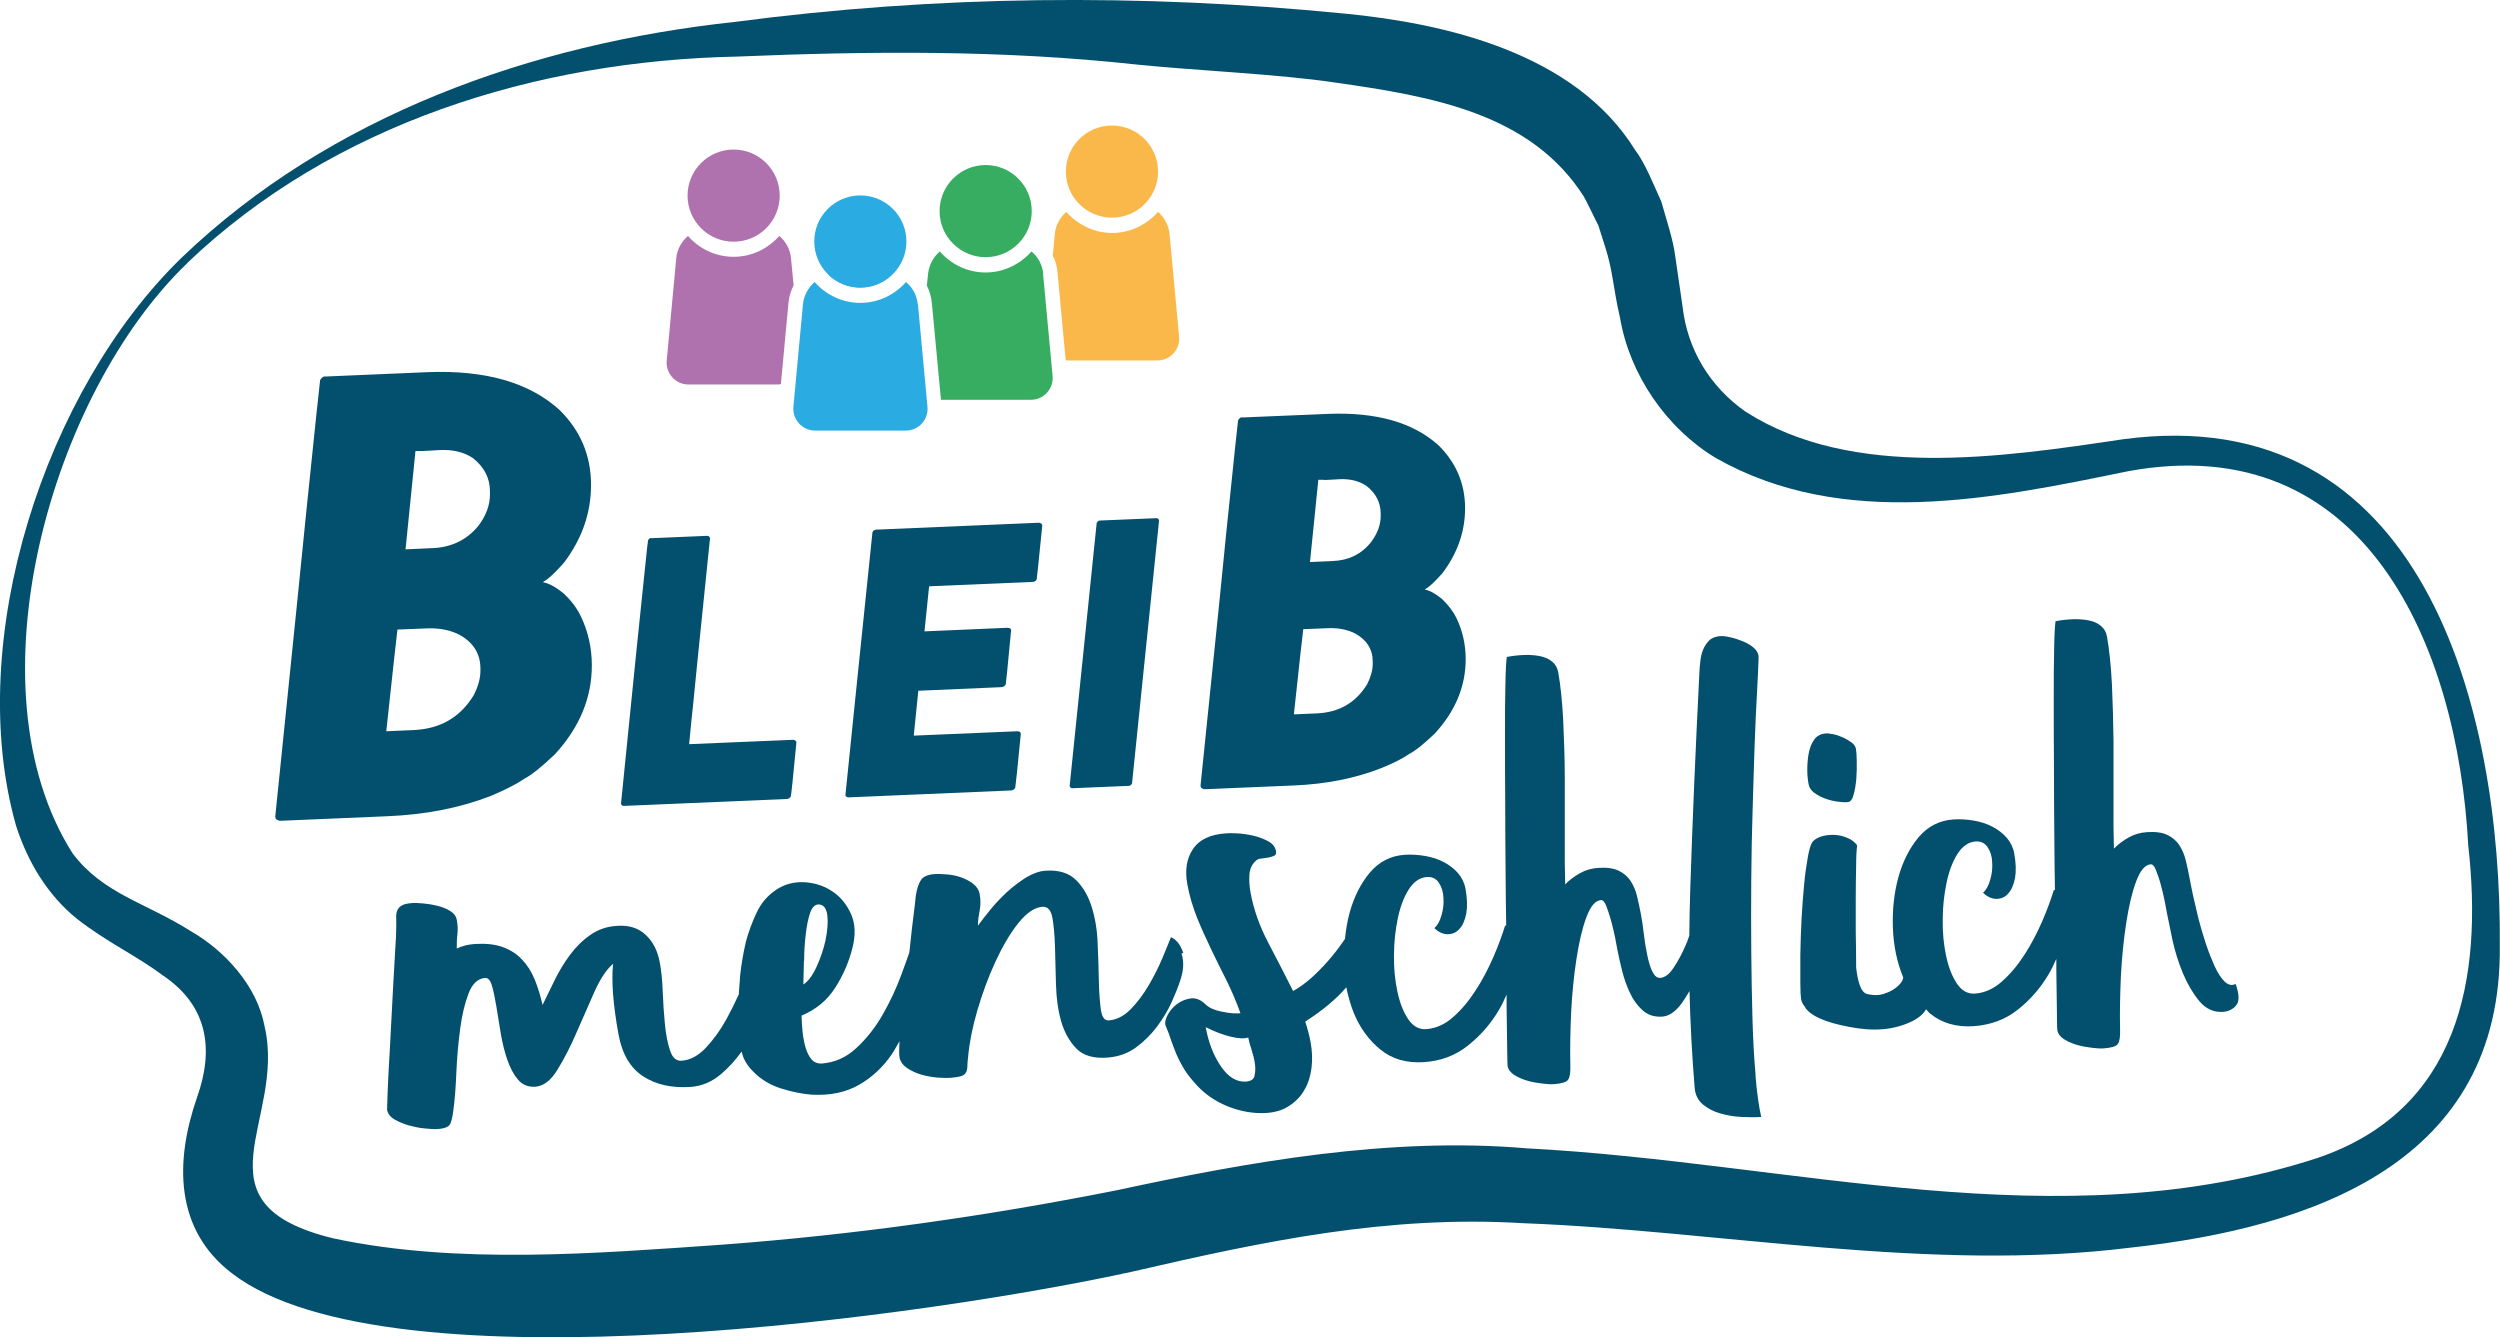 <?xml version="1.0" encoding="UTF-8"?>
<svg id="Layer_2" data-name="Layer 2" xmlns="http://www.w3.org/2000/svg" viewBox="0 0 125.88 67.33">
  <defs>
    <style>
      .cls-1 {
        fill: #fab74a;
      }

      .cls-1, .cls-2, .cls-3, .cls-4, .cls-5 {
        stroke-width: 0px;
      }

      .cls-2 {
        fill: #2aabe2;
      }

      .cls-3 {
        fill: #37ad61;
      }

      .cls-4 {
        fill: #af72ae;
      }

      .cls-5 {
        fill: #03506e;
      }
    </style>
  </defs>
  <g id="Skizzen">
    <g>
      <path class="cls-5" d="m9.15,12.97C16.6,5.82,26.8,2.2,36.95,1.11c10.22-1.35,20.44-1.44,30.71-.43,5.11.49,11.64,1.98,14.67,6.87.51.66.97,1.84,1.32,2.6.23.82.6,1.92.7,2.74,0,0,.37,2.54.37,2.54.24,2.16,1.38,4.05,3.19,5.31,5.36,3.42,12.87,2.29,18.97,1.38,15.1-2.04,19.09,13.47,18.99,25.49.13,10.92-9.38,14.2-18.58,15.21-10.18,1.27-20.64-.85-30.61-1.23-6.79-.41-13.01.9-19.62,2.43-9.85,2.17-37.45,6.17-45.36.11-2.93-2.22-2.89-5.67-1.78-8.87.85-2.39.59-4.62-1.77-6.18-1.23-.93-2.79-1.65-4.28-2.82-1.49-1.2-2.49-2.9-3.06-4.68-2.65-9.34,1.47-21.95,8.34-28.61h0Zm.27.29C2.58,19.83-1.65,34.6,3.65,42.96c1.53,2.05,3.7,2.49,5.98,3.94,1.69.97,3.32,2.75,3.69,4.77,1.12,4.74-3.79,8.93,3.49,10.69,6.21,1.32,13.14.76,19.57.31,6.69-.5,13.27-1.43,19.86-2.74,6.64-1.43,13.73-2.7,20.63-2.11,13.39.7,26.8,4.72,39.81.49,7.11-2.41,8.36-8.97,7.6-15.76-.54-10.05-5.21-21.03-17.14-18.82-6.77,1.39-14.34,2.96-20.73-.66-2.48-1.48-4.36-4.2-4.84-7.08-.34-1.44-.35-2.34-.75-3.57,0,0-.34-1.07-.34-1.07-.16-.3-.56-1.16-.73-1.45-2.67-4.2-7.66-5.05-12.5-5.74-2.84-.43-7.11-.61-10.02-.91-6.78-.74-13.37-.68-20.15-.4-10.04.21-20.28,3.35-27.66,10.4h0Z"/>
      <path class="cls-5" d="m16.36,18.96l5.14-.22c2.92-.12,5.14.51,6.67,1.9,1.06,1.04,1.59,2.3,1.59,3.78,0,1.4-.45,2.7-1.36,3.91-.45.51-.79.83-1.01.94-.03.02-.04.04-.04.05.29.05.64.24,1.04.57.39.37.67.75.86,1.15.37.77.55,1.6.55,2.46,0,1.64-.62,3.13-1.86,4.48-.68.65-1.19,1.05-1.52,1.22-.39.27-.96.56-1.69.87-1.56.61-3.3.95-5.24,1.03l-5.4.23c-.16-.03-.23-.1-.23-.22.99-9.66,1.5-14.67,1.53-15.03.46-4.51.71-6.82.73-6.95.08-.12.16-.18.25-.18Zm3.65,12.76c-.05.36-.23,2.07-.56,5.1l1.38-.06c1.34-.06,2.34-.64,3.02-1.75.23-.45.34-.86.34-1.23v-.12c0-.75-.36-1.32-1.08-1.71-.46-.23-.99-.33-1.59-.31l-1.51.06Zm1.25-9.01h-.34s-.5,4.95-.5,4.95l1.35-.06c.97-.04,1.75-.42,2.33-1.14.38-.51.57-1.03.57-1.56v-.16c0-.66-.28-1.21-.85-1.67-.45-.3-1-.44-1.65-.41-.33.02-.63.04-.92.05Z"/>
      <path class="cls-5" d="m32.77,27.1l2.84-.12c.09.01.14.06.14.13-.58,5.61-.86,8.44-.86,8.47-.03.27-.1.9-.19,1.89l5.25-.22c.1.02.15.07.15.14-.17,1.81-.27,2.71-.28,2.71-.05.08-.11.12-.19.13l-8.23.35c-.09-.01-.13-.06-.13-.13l.76-7.53c.39-3.75.58-5.65.6-5.71.04-.08.09-.12.16-.12Z"/>
      <path class="cls-5" d="m44.08,26.67l8.24-.35c.1.02.16.07.16.14-.17,1.75-.27,2.65-.28,2.71-.04.08-.11.13-.19.13l-5.22.22s-.03.14-.05.42l-.19,1.85,4.17-.18c.09,0,.16.03.19.09,0,.03,0,.04,0,.05-.17,1.81-.26,2.72-.27,2.72-.05.08-.12.12-.22.13l-4.18.18s-.08.77-.23,2.26l5.22-.22c.11,0,.17.05.17.14-.17,1.77-.27,2.68-.28,2.71-.05.08-.11.12-.19.13l-8.22.35c-.09-.01-.14-.06-.14-.13.52-5.12.81-7.88.85-8.28.33-3.23.5-4.88.51-4.94.04-.08.09-.12.16-.12Z"/>
      <path class="cls-5" d="m55.38,26.21l2.86-.12c.08.02.12.06.12.13l-.82,7.97c-.35,3.4-.53,5.15-.54,5.26-.05.08-.1.12-.16.12l-2.86.12c-.08-.02-.12-.06-.12-.13l.82-7.97c.35-3.4.53-5.15.54-5.26.05-.08.1-.12.16-.12Z"/>
      <path class="cls-5" d="m62.56,21.02l4.3-.18c2.44-.1,4.3.43,5.58,1.59.88.87,1.33,1.93,1.33,3.16,0,1.17-.38,2.26-1.14,3.27-.38.43-.66.69-.84.79-.02.02-.04.03-.04.04.24.04.53.2.87.48.32.31.56.63.72.96.31.65.46,1.34.46,2.06,0,1.37-.52,2.62-1.56,3.75-.57.54-.99.88-1.28,1.02-.33.23-.8.47-1.42.72-1.3.51-2.76.8-4.38.87l-4.52.19c-.13-.02-.19-.09-.19-.19.83-8.08,1.26-12.28,1.28-12.58.39-3.77.59-5.71.61-5.81.06-.1.13-.15.21-.15Zm3.06,10.68c-.04.3-.2,1.73-.47,4.27l1.16-.05c1.12-.05,1.96-.54,2.53-1.47.19-.38.28-.72.28-1.03v-.1c0-.63-.3-1.1-.9-1.43-.39-.19-.83-.28-1.34-.26l-1.26.05Zm1.04-7.54h-.28s-.42,4.14-.42,4.14l1.13-.05c.82-.03,1.47-.35,1.95-.96.32-.43.48-.86.48-1.3v-.13c0-.55-.24-1.02-.71-1.39-.37-.25-.83-.37-1.38-.34-.27.02-.53.03-.77.04Z"/>
      <path class="cls-5" d="m59.58,47.98c-.14-.41-.35-.68-.62-.79-.1.25-.24.6-.43,1.05-.19.45-.42.91-.69,1.37-.27.46-.57.86-.91,1.21-.34.34-.7.53-1.1.56-.22.01-.35-.17-.4-.55-.05-.38-.09-.86-.1-1.43-.01-.57-.03-1.19-.06-1.86-.02-.67-.12-1.29-.29-1.84-.17-.56-.43-1.02-.79-1.38s-.87-.52-1.53-.48c-.32.02-.65.14-.99.34-.33.21-.65.45-.96.73-.3.28-.58.57-.83.88-.25.31-.47.58-.64.82,0-.26.04-.52.09-.78.05-.26.05-.53,0-.8-.04-.22-.15-.39-.33-.53-.18-.14-.38-.24-.6-.32-.22-.08-.46-.13-.7-.15-.24-.02-.44-.03-.6-.02-.38.02-.63.13-.74.32-.12.19-.2.46-.25.79-.02.2-.05.52-.11.96-.06.44-.11.93-.17,1.49-.01.13-.03.28-.05.41-.12.33-.24.69-.4,1.11-.25.68-.56,1.34-.93,1.99s-.81,1.21-1.33,1.69c-.51.48-1.09.73-1.74.78-.22.01-.39-.06-.52-.21-.13-.16-.23-.36-.3-.6-.07-.24-.12-.51-.15-.79-.03-.28-.04-.55-.05-.81.73-.31,1.29-.77,1.69-1.4.4-.62.69-1.29.87-2,.17-.66.15-1.23-.07-1.72-.22-.49-.54-.88-.96-1.15-.42-.28-.89-.42-1.41-.45-.51-.02-.97.1-1.38.37-.44.29-.77.67-1,1.16s-.41.97-.54,1.46c-.13.56-.23,1.12-.29,1.69-.03.31-.04.64-.07.97-.19.42-.4.84-.64,1.28-.3.54-.64,1-1.02,1.41-.38.4-.79.62-1.22.65-.27.02-.46-.15-.58-.51-.12-.36-.21-.8-.26-1.33-.05-.53-.09-1.08-.11-1.64-.02-.57-.07-1.06-.15-1.48-.11-.58-.34-1.04-.71-1.38-.36-.34-.85-.5-1.46-.45-.5.03-.95.19-1.33.46-.39.27-.73.61-1.02,1-.29.39-.55.82-.77,1.27-.22.46-.43.87-.61,1.25-.11-.47-.24-.9-.4-1.29-.16-.39-.38-.73-.64-1-.26-.28-.58-.48-.96-.62-.38-.14-.84-.19-1.38-.16-.36.02-.67.1-.94.23,0-.24,0-.47.03-.71.03-.23.02-.48-.03-.73-.03-.18-.14-.33-.33-.45-.19-.12-.4-.2-.64-.26-.24-.06-.48-.1-.72-.12-.24-.02-.42-.03-.55-.02-.23.02-.41.05-.52.12-.12.06-.19.15-.24.26-.04.11-.06.24-.05.39,0,.15.01.31,0,.5,0,.2-.01.56-.05,1.08-.03.52-.06,1.11-.1,1.77-.03.66-.07,1.36-.11,2.09-.04.73-.07,1.4-.11,2.01-.03.61-.06,1.12-.07,1.54-.01.42-.02.63-.02.65.04.2.16.36.38.49.21.12.45.22.72.3.27.07.54.13.81.15.27.03.47.04.62.03.36-.02.58-.11.65-.26.07-.15.12-.39.16-.7.07-.52.12-1.16.15-1.91s.1-1.48.19-2.17c.09-.69.23-1.28.42-1.78.19-.5.47-.76.85-.79.14,0,.25.12.33.39.08.27.15.62.22,1.03.07.42.14.87.22,1.35.08.48.19.93.33,1.34.14.41.32.75.54,1.01.22.26.51.38.87.36.41-.03.79-.31,1.12-.86.34-.55.66-1.17.96-1.87.31-.7.61-1.38.9-2.05.3-.66.61-1.13.94-1.41-.09.87,0,2.05.27,3.54.18,1,.6,1.71,1.25,2.13.65.42,1.44.59,2.38.53.56-.04,1.07-.25,1.54-.65.39-.33.73-.71,1.03-1.13.04.11.06.23.11.34.12.26.29.49.51.7.38.38.84.65,1.38.82.54.17,1.05.27,1.53.31.94.05,1.73-.12,2.39-.5.66-.38,1.2-.89,1.64-1.53.14-.21.26-.44.39-.66,0,0,0,0,0,.01-.02.4-.02.66,0,.79.04.22.17.4.37.54.21.14.45.26.73.34.28.08.56.13.83.15.28.02.5.02.66.01.23-.02.41-.05.53-.09.12-.04.2-.11.24-.2.04-.09.06-.19.06-.32,0-.13.02-.29.04-.47.06-.68.21-1.45.46-2.31.25-.85.55-1.67.9-2.43s.73-1.42,1.15-1.95c.42-.53.83-.81,1.22-.84.27-.02.44.16.51.55.07.38.11.87.13,1.45.02.59.03,1.22.05,1.9.02.68.1,1.3.26,1.86.16.56.42,1.02.77,1.38s.89.51,1.58.45c.54-.04,1.01-.21,1.42-.51.41-.3.76-.65,1.06-1.05.3-.4.54-.8.73-1.22.19-.42.33-.77.42-1.05.19-.53.22-1,.08-1.41Zm-19.09.4c0-.46.03-.9.08-1.33.05-.43.12-.79.22-1.08.1-.29.25-.44.45-.43.24.02.38.21.42.57.04.36,0,.76-.09,1.22-.1.46-.25.9-.45,1.34-.2.44-.42.74-.67.9.01-.33.02-.73.03-1.19Z"/>
      <path class="cls-5" d="m88.4,54.15c-.08-.86-.13-1.82-.16-2.87-.03-1.06-.05-2.18-.06-3.38-.01-1.2-.01-2.4,0-3.62s.03-2.4.07-3.57c.03-1.16.07-2.24.1-3.22.04-.99.07-1.86.12-2.63.04-.77.07-1.35.08-1.76,0-.17-.07-.32-.22-.46-.15-.14-.34-.25-.55-.34-.22-.09-.43-.16-.65-.21-.22-.05-.39-.07-.52-.06-.23.02-.42.09-.55.22-.13.13-.23.28-.3.45-.07.17-.12.36-.14.56-.03.2-.04.39-.05.56-.19,3.79-.35,7.42-.46,10.89-.03.81-.04,1.6-.05,2.4-.06.14-.09.29-.16.43-.19.45-.4.84-.62,1.17-.22.34-.45.51-.68.53-.16.01-.29-.1-.4-.32-.11-.22-.19-.5-.26-.84-.07-.34-.13-.69-.17-1.05-.04-.36-.09-.68-.14-.96-.06-.33-.13-.64-.2-.94-.07-.3-.19-.56-.33-.78-.15-.22-.35-.39-.6-.51-.25-.12-.59-.17-1.02-.14-.34.02-.65.11-.93.27-.28.16-.53.34-.74.56-.02-.7-.03-1.52-.02-2.47,0-.95,0-1.92,0-2.91s-.04-1.96-.08-2.89c-.05-.94-.13-1.74-.25-2.41-.04-.22-.14-.4-.3-.53-.16-.14-.37-.23-.61-.28-.25-.05-.51-.07-.8-.06-.29.01-.58.04-.88.1-.03.22-.06.68-.07,1.38-.02.7-.02,1.55-.02,2.56,0,1,0,2.11.01,3.33,0,1.21.01,2.43.02,3.66,0,.89.02,1.75.03,2.61-.02,0-.03-.02-.05-.03-.15.49-.35,1.03-.6,1.61-.26.59-.55,1.15-.89,1.67-.34.53-.72.98-1.14,1.35s-.88.57-1.36.6c-.36.02-.66-.15-.9-.51-.24-.36-.42-.82-.54-1.39-.12-.56-.18-1.17-.17-1.82,0-.65.07-1.27.19-1.85.12-.58.3-1.06.55-1.46.25-.39.55-.6.91-.63.27-.02.47.08.61.29.14.21.22.46.23.76.02.29-.01.59-.1.88-.08.29-.2.51-.36.64.22.21.44.31.67.31.23,0,.43-.08.59-.26.17-.18.28-.44.35-.78.06-.34.05-.76-.04-1.25-.05-.29-.18-.55-.37-.78-.2-.23-.44-.41-.72-.56-.28-.15-.6-.25-.94-.31-.35-.06-.69-.08-1.03-.06-.7.05-1.28.34-1.75.89-.46.55-.8,1.22-1.02,2.01-.12.43-.19.88-.24,1.34-.18.26-.37.53-.61.82-.29.36-.61.7-.96,1.03-.35.33-.7.58-1.04.77-.4-.8-.82-1.61-1.25-2.43-.43-.82-.73-1.65-.89-2.51-.06-.31-.08-.62-.06-.92.02-.3.14-.55.36-.73.05-.04.13-.07.24-.08.11-.02.23-.03.35-.05.11-.02.21-.05.3-.09.08-.04.11-.12.09-.23-.04-.22-.18-.39-.41-.51-.23-.12-.49-.22-.77-.28-.28-.06-.55-.1-.81-.11s-.43-.01-.52,0c-.79.05-1.35.31-1.67.79-.32.47-.42,1.07-.28,1.8.1.56.27,1.11.48,1.65.22.54.46,1.07.72,1.61.26.54.52,1.07.79,1.6.26.54.49,1.07.68,1.61-.25.02-.56,0-.93-.08-.37-.07-.64-.19-.82-.36-.24-.24-.5-.34-.75-.31-.26.04-.49.13-.7.29-.21.16-.37.35-.48.57-.11.22-.14.4-.08.54.1.23.19.46.26.69.08.23.17.45.26.69.1.23.22.47.36.71.14.24.33.49.56.75.44.52,1,.92,1.66,1.19.67.27,1.33.38,1.97.34.45-.03.84-.15,1.16-.37.32-.21.58-.48.76-.81.19-.32.3-.7.35-1.11.05-.42.03-.84-.05-1.28-.06-.33-.15-.67-.27-1.03.9-.58,1.58-1.15,2.07-1.73.09.45.21.88.37,1.28.31.76.76,1.38,1.35,1.86.59.48,1.32.69,2.2.63.84-.06,1.58-.33,2.21-.84.63-.5,1.13-1.08,1.52-1.73.17-.28.3-.55.42-.83,0,.19,0,.4,0,.58.01.9.02,1.62.03,2.17s.01.82.02.84c.03.18.15.34.34.46.2.12.42.22.67.29.25.07.49.11.74.14.24.03.43.04.58.03.39-.03.64-.1.72-.23.09-.13.12-.37.11-.74-.02-.81,0-1.69.04-2.65.05-.96.14-1.86.27-2.7.13-.84.29-1.53.5-2.09.21-.56.45-.84.74-.86.09,0,.18.09.26.3.08.21.16.45.24.73.08.28.14.56.2.84.05.28.09.5.12.64.06.31.14.66.24,1.06.1.4.23.77.4,1.12.16.35.38.64.64.87.26.23.58.33.96.31.36-.02.69-.25,1.01-.69.13-.19.26-.39.38-.6.04,1.66.13,3.28.26,4.88.03.35.17.62.41.83.25.2.54.36.87.45.34.1.69.16,1.07.18.38.02.71.02,1,0-.12-.54-.22-1.25-.29-2.11Zm-25.23.03c-.05.17-.19.26-.43.28-.47.03-.89-.22-1.26-.76-.37-.54-.63-1.2-.77-1.98.46.23.88.39,1.26.48.38.09.68.11.88.04.03.16.09.37.17.62.08.25.14.49.17.72.03.23.02.43-.03.6Z"/>
      <g>
        <path class="cls-5" d="m112.55,49.55c-.18.09-.37.04-.55-.14-.18-.18-.34-.44-.5-.78-.15-.34-.3-.72-.44-1.14-.14-.42-.26-.84-.37-1.26-.1-.42-.19-.8-.27-1.16-.07-.35-.13-.62-.16-.8-.06-.33-.13-.64-.2-.94-.07-.3-.19-.56-.33-.78-.15-.22-.35-.39-.6-.51-.25-.12-.59-.17-1.02-.14-.34.02-.65.11-.93.27-.28.16-.53.34-.74.56-.02-.7-.03-1.52-.02-2.47,0-.95,0-1.92,0-2.91-.01-.99-.04-1.96-.08-2.89-.05-.94-.13-1.74-.25-2.41-.04-.22-.14-.4-.3-.53-.16-.14-.37-.23-.61-.28-.25-.05-.51-.07-.8-.06-.29.01-.58.04-.88.1-.03.22-.06.68-.07,1.39-.02.7-.02,1.55-.02,2.56s0,2.11.01,3.33c0,1.21.01,2.43.02,3.66,0,.89.02,1.75.03,2.61-.02,0-.03-.02-.05-.03-.15.49-.35,1.03-.6,1.61-.26.59-.55,1.15-.89,1.67-.34.53-.72.98-1.14,1.35-.42.37-.88.57-1.36.6-.36.02-.66-.15-.9-.51-.24-.36-.42-.82-.54-1.39-.12-.56-.18-1.17-.17-1.82,0-.65.07-1.27.19-1.85.12-.58.3-1.06.55-1.46.25-.39.55-.6.91-.63.27-.02.47.08.61.29.14.21.22.46.23.76.02.29-.01.59-.1.88-.08.29-.2.51-.36.65.22.21.44.31.67.31.23,0,.43-.08.59-.26.17-.18.28-.44.35-.78.06-.34.05-.76-.04-1.25-.05-.29-.18-.55-.37-.78-.2-.23-.44-.41-.72-.56s-.6-.25-.94-.31c-.35-.06-.69-.08-1.03-.06-.7.05-1.28.34-1.75.89-.46.55-.8,1.22-1.02,2.01-.22.8-.31,1.65-.28,2.54.03.9.2,1.73.51,2.49,0,0,0,.01.01.02,0,.24-.35.57-.71.73-.37.16-.62.22-1.11.11-.34-.08-.49-.75-.55-1.35,0-.07,0-.13,0-.2,0-.47-.01-1-.02-1.59,0-.59,0-1.16,0-1.73,0-.56.01-1.08.02-1.55,0-.47.02-.82.05-1.07-.12-.16-.28-.28-.49-.37-.21-.09-.42-.14-.64-.15-.22-.01-.43.01-.64.07-.21.06-.36.15-.47.27-.09.12-.17.37-.24.76-.07.39-.14.86-.19,1.41-.05.55-.1,1.13-.13,1.75-.03.62-.05,1.2-.06,1.76,0,.55,0,1.04,0,1.45,0,.41.02.68.04.81.03.14.09.25.17.35,0,0,0,0,0,0,.15.31.66.68,1.79.94,1.22.28,2.28.36,3.37-.07.64-.26.86-.54.96-.72.07.07.13.16.21.22.59.48,1.32.69,2.2.63.84-.06,1.58-.33,2.21-.83.63-.5,1.13-1.08,1.52-1.73.17-.28.3-.55.42-.83,0,.19,0,.4,0,.58.01.9.02,1.62.03,2.17,0,.54.01.82.02.84.03.18.15.34.34.46.2.12.42.22.67.29.25.07.49.11.74.14.24.03.43.04.58.03.39-.03.64-.1.72-.23.09-.12.12-.37.11-.74-.02-.81,0-1.69.04-2.65.05-.96.14-1.86.27-2.7.13-.84.29-1.53.5-2.09.21-.56.45-.84.74-.86.09,0,.18.09.26.3.08.21.17.45.24.73.08.28.14.56.2.84.05.28.09.5.12.64.06.31.15.75.27,1.31.12.56.3,1.12.52,1.66.23.55.51,1.02.83,1.41.33.39.72.57,1.19.54.27-.02.49-.12.66-.32.17-.2.17-.55-.02-1.08Z"/>
        <path class="cls-5" d="m91.37,39.93c.16.12.34.21.53.28.19.07.39.12.6.15.21.03.38.04.52.03.14,0,.25-.13.31-.37.07-.23.11-.5.14-.81.02-.3.03-.6.02-.9,0-.29-.02-.5-.04-.6-.02-.13-.1-.24-.23-.33-.13-.09-.27-.18-.43-.25-.16-.07-.32-.13-.48-.16s-.29-.05-.38-.04c-.25.02-.45.12-.58.31-.14.19-.23.43-.28.7-.05.27-.07.55-.07.83,0,.29.03.53.07.73.03.16.12.3.28.42Z"/>
      </g>
      <circle class="cls-4" cx="36.94" cy="9.85" r="2.32"/>
      <circle class="cls-1" cx="55.99" cy="8.64" r="2.32"/>
      <circle class="cls-3" cx="49.63" cy="10.63" r="2.32"/>
      <path class="cls-1" d="m58.89,11.8c-.04-.45-.26-.85-.58-1.13-.57.64-1.39,1.06-2.31,1.06s-1.74-.42-2.31-1.06c-.32.28-.54.67-.58,1.13l-.1,1.07c.13.26.22.55.24.86l.41,4.41s.03.01.05.01h4.57c.65,0,1.15-.56,1.09-1.2l-.48-5.15Z"/>
      <path class="cls-4" d="m39.32,19.34l.38-4.08c.03-.32.12-.62.26-.89l-.13-1.36c-.04-.45-.26-.85-.59-1.13-.57.64-1.38,1.05-2.3,1.05s-1.74-.41-2.3-1.05c-.32.28-.55.67-.59,1.13l-.48,5.15c-.06.64.45,1.2,1.09,1.2h4.57s.06-.02.09-.02Z"/>
      <g>
        <path class="cls-2" d="m44.91,13.84c-.13-.03-.26-.05-.4-.05h-2.39c-.14,0-.27.02-.4.05.42.4.97.64,1.59.64s1.18-.25,1.59-.64Z"/>
        <path class="cls-2" d="m46.21,15.33c-.04-.46-.26-.85-.59-1.13-.57.64-1.38,1.05-2.3,1.05s-1.74-.41-2.3-1.05c-.32.28-.55.68-.59,1.13l-.48,5.15c-.06.64.45,1.2,1.09,1.2h4.57c.65,0,1.15-.56,1.09-1.2l-.48-5.15Z"/>
      </g>
      <path class="cls-3" d="m52.53,13.79c-.04-.45-.26-.85-.59-1.13-.57.64-1.39,1.06-2.31,1.06s-1.74-.41-2.31-1.06c-.32.28-.54.67-.59,1.13l-.06.59c.13.26.22.56.25.87l.46,4.88h4.53c.65,0,1.15-.56,1.09-1.2l-.48-5.15Z"/>
      <circle class="cls-2" cx="43.32" cy="12.16" r="2.32"/>
    </g>
  </g>
</svg>